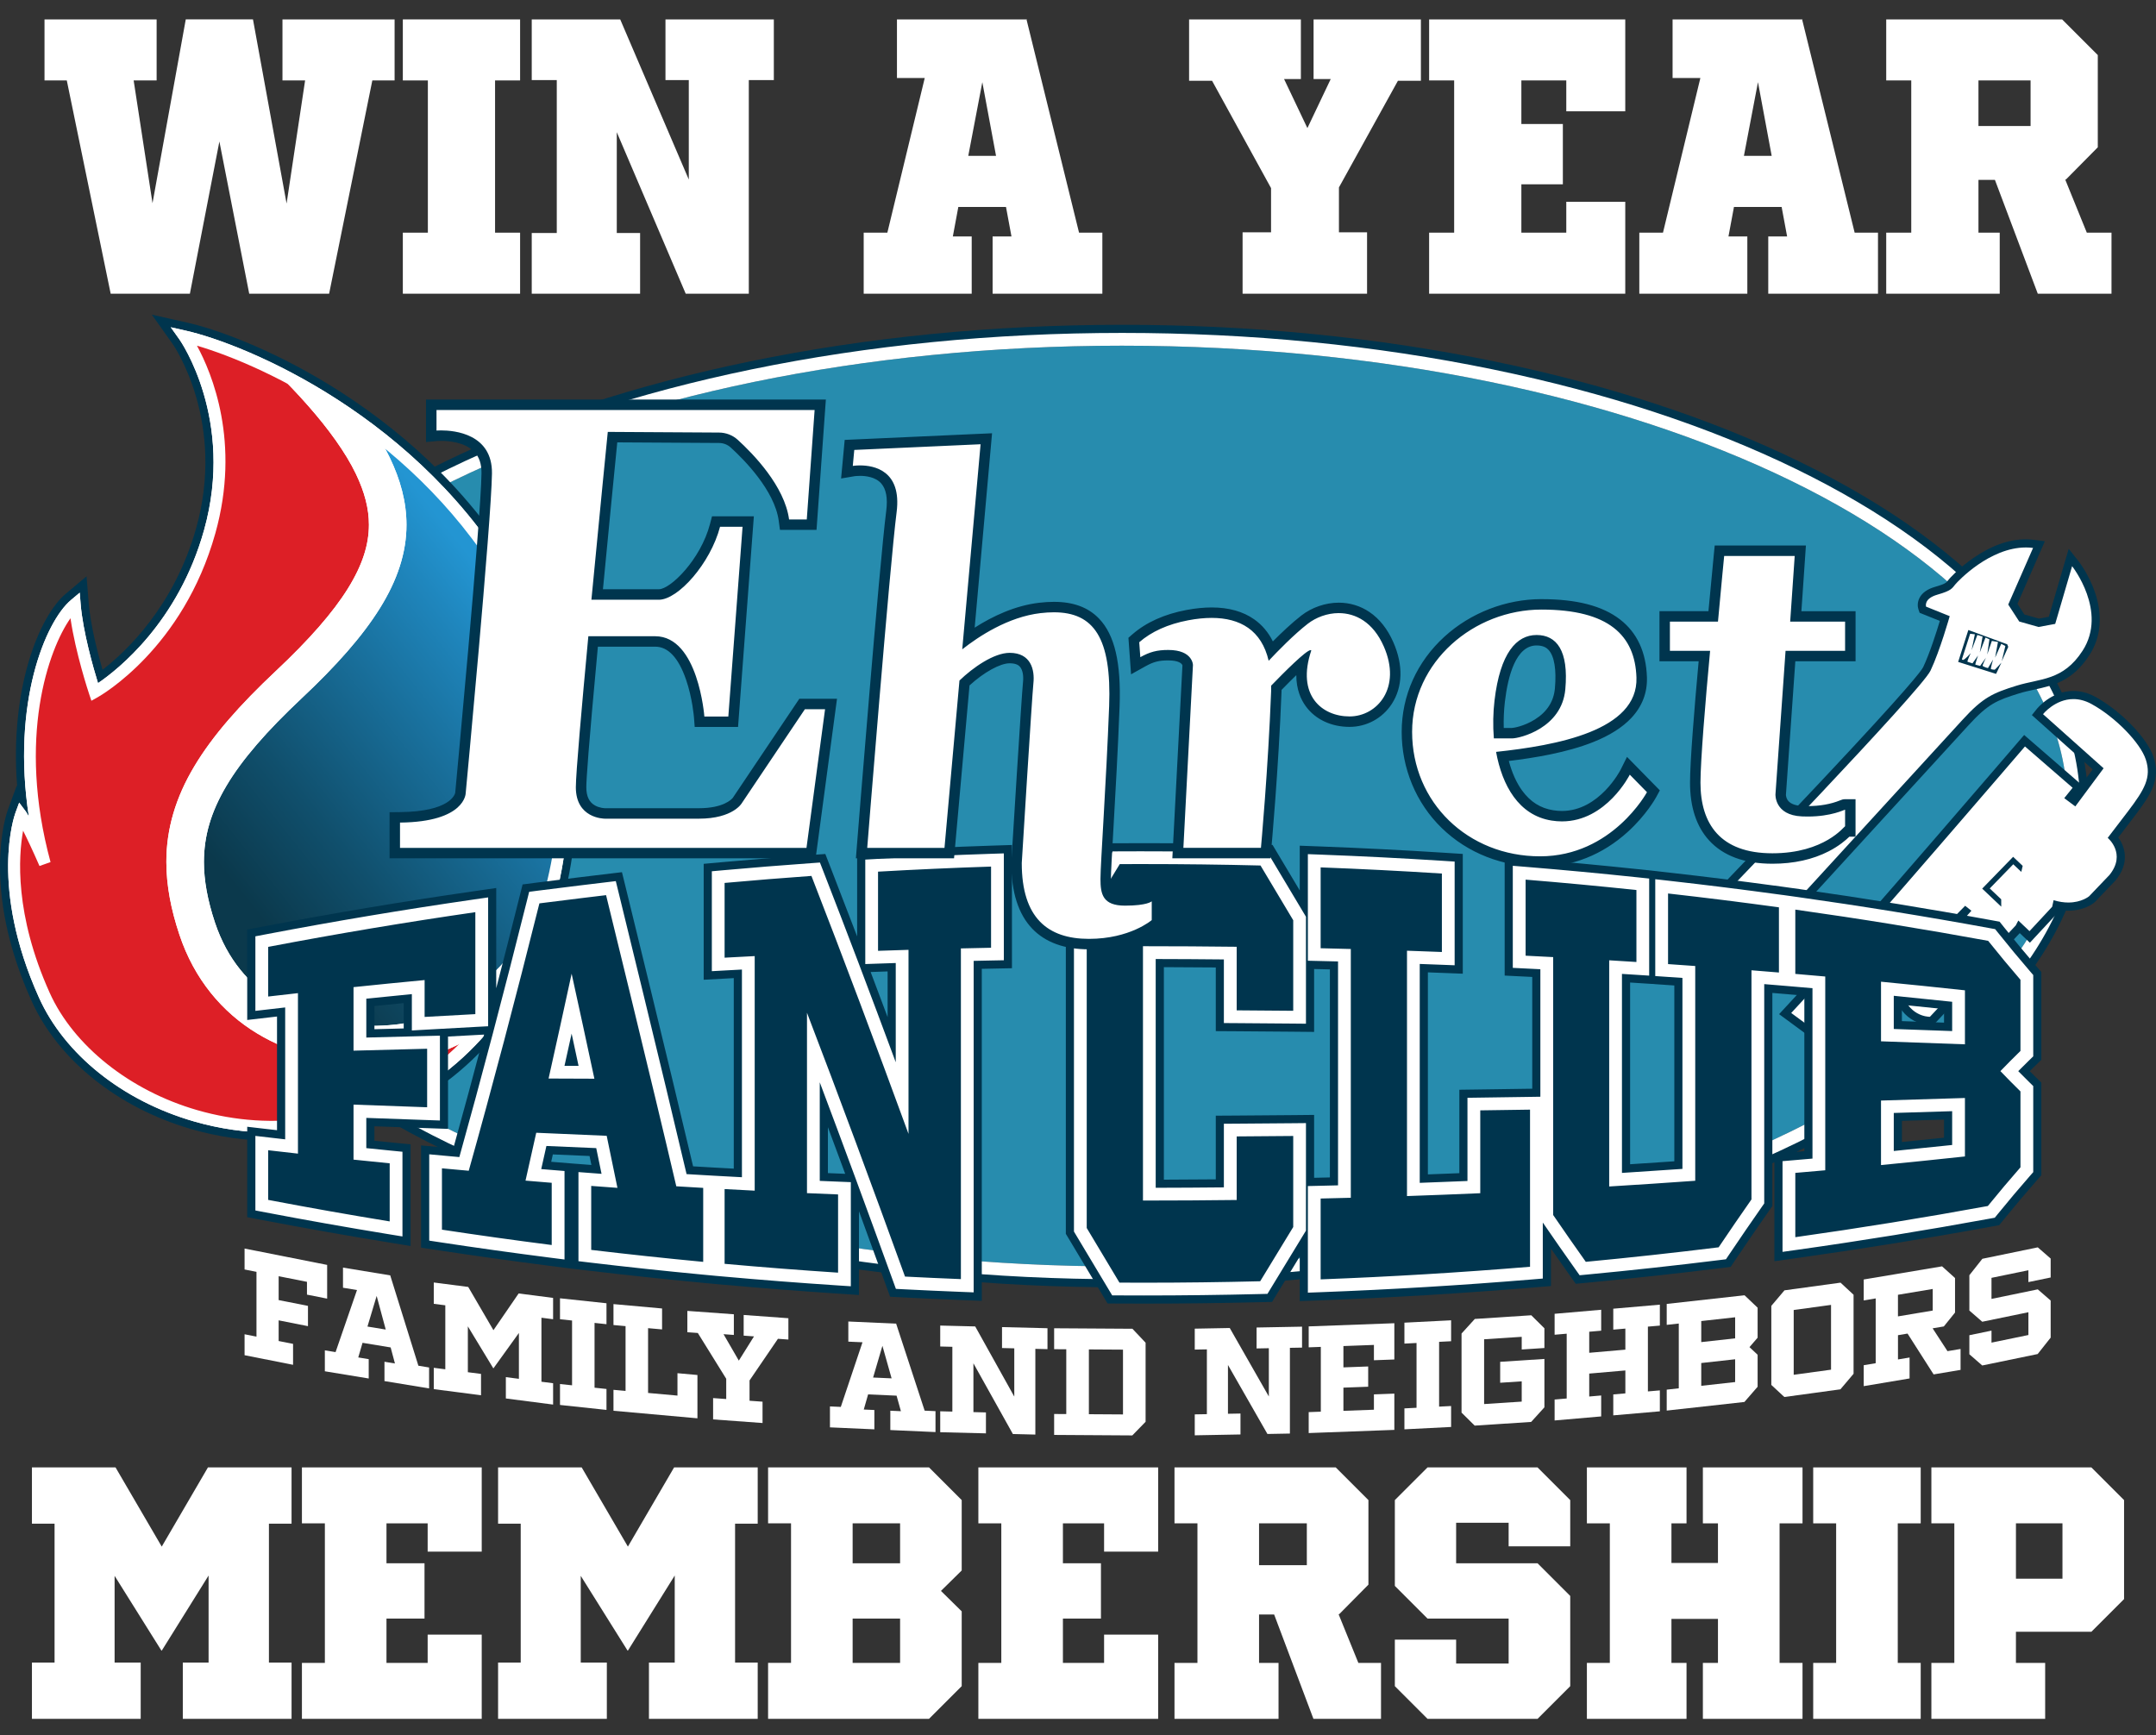 <?xml version="1.0" encoding="UTF-8"?>
<svg id="Layer_1" xmlns="http://www.w3.org/2000/svg" xmlns:xlink="http://www.w3.org/1999/xlink" version="1.1" viewBox="0 0 1856.7 1494.26">
  <rect x="0" y="0" width="1856.7" height="1494.26" fill="#333333" stroke="none"/>
  <!-- Generator: Adobe Illustrator 29.8.2, SVG Export Plug-In . SVG Version: 2.1.1 Build 3)  -->
  <defs>
    <style>
      .st0 {
        fill: #dd1f26;
      }

      .st1 {
        fill: url(#linear-gradient);
      }

      .st2 {
        fill: #fff;
      }

      .st3 {
        fill: #00354e;
      }

      .st4 {
        fill: #278cae;
      }
    </style>
    <linearGradient id="linear-gradient" x1="529.76" y1="483.57" x2="193.2" y2="751.47" gradientUnits="userSpaceOnUse">
      <stop offset=".22" stop-color="#2395d2"/>
      <stop offset=".33" stop-color="#1f86bd"/>
      <stop offset=".79" stop-color="#104f6c"/>
      <stop offset="1" stop-color="#0b394c"/>
    </linearGradient>
  </defs>
  <g>
    <path class="st4" d="M966.39,1099.73c-110.5,0-217.71-10.55-318.66-31.34-97.67-20.12-185.43-48.95-260.86-85.7-75.85-36.95-135.5-80.09-177.3-128.22-43.91-50.57-66.17-104.48-66.17-160.24s22.26-109.67,66.17-160.24c41.8-48.13,101.45-91.27,177.3-128.22,75.43-36.74,163.2-65.58,260.86-85.7,100.95-20.8,208.16-31.34,318.66-31.34s217.71,10.55,318.66,31.34c97.67,20.12,185.43,48.95,260.87,85.7,75.85,36.95,135.5,80.09,177.3,128.22,43.91,50.57,66.17,104.48,66.17,160.24s-22.26,109.67-66.17,160.24c-41.8,48.13-101.45,91.27-177.3,128.22-75.43,36.74-163.2,65.58-260.87,85.7-100.95,20.8-208.16,31.34-318.66,31.34Z"/>
    <path class="st3" d="M966.39,297.73c449.56,0,814,177.52,814,396.5s-364.44,396.5-814,396.5S152.39,913.21,152.39,694.23s364.44-396.5,814-396.5M966.39,279.73c-111.11,0-218.93,10.61-320.48,31.53-98.4,20.27-186.88,49.35-262.99,86.42-76.95,37.48-137.56,81.36-180.16,130.41-22.03,25.37-39,52.04-50.43,79.26-11.91,28.34-17.94,57.57-17.94,86.88s6.04,58.54,17.94,86.88c11.43,27.22,28.4,53.89,50.43,79.26,42.6,49.05,103.21,92.93,180.16,130.41,76.11,37.07,164.59,66.15,262.99,86.42,101.55,20.92,209.37,31.53,320.48,31.53s218.93-10.61,320.48-31.53c98.4-20.27,186.88-49.35,262.99-86.42,76.95-37.48,137.56-81.36,180.16-130.41,22.03-25.37,39-52.04,50.43-79.26,11.91-28.34,17.94-57.57,17.94-86.88s-6.04-58.54-17.94-86.88c-11.43-27.22-28.4-53.89-50.43-79.26-42.6-49.05-103.21-92.93-180.16-130.41-76.11-37.07-164.59-66.15-262.99-86.42-101.55-20.92-209.37-31.53-320.48-31.53h0Z"/>
    <path class="st2" d="M966.39,297.73c449.56,0,814,177.52,814,396.5s-364.44,396.5-814,396.5S152.39,913.21,152.39,694.23s364.44-396.5,814-396.5M966.39,286.73c-110.63,0-217.98,10.56-319.07,31.39-97.83,20.16-185.76,49.04-261.34,85.86-37.4,18.22-71.38,38.29-101.01,59.65-30.09,21.69-55.97,44.93-76.92,69.06-21.54,24.81-38.12,50.84-49.27,77.38-11.54,27.48-17.4,55.8-17.4,84.17s5.85,56.69,17.4,84.17c11.15,26.53,27.72,52.57,49.27,77.38,20.96,24.13,46.84,47.37,76.92,69.06,29.63,21.36,63.61,41.43,101.01,59.65,75.58,36.82,163.51,65.7,261.34,85.86,101.08,20.83,208.43,31.39,319.07,31.39s217.98-10.56,319.07-31.39c97.83-20.16,185.76-49.04,261.34-85.86,37.4-18.22,71.38-38.29,101.01-59.65,30.09-21.69,55.97-44.93,76.92-69.06,21.54-24.81,38.12-50.84,49.27-77.38,11.54-27.48,17.4-55.8,17.4-84.17s-5.85-56.69-17.4-84.17c-11.15-26.53-27.72-52.57-49.27-77.38-20.96-24.13-46.84-47.37-76.92-69.06-29.63-21.36-63.61-41.43-101.01-59.65-75.58-36.82-163.51-65.7-261.34-85.86-101.08-20.83-208.43-31.39-319.07-31.39h0Z"/>
  </g>
  <g>
    <path class="st2" d="M234.47,978.96c-22.94,0-46-3.3-68.54-9.82-62.4-18.04-113.07-58.6-135.54-108.51-43.42-96.43-21.34-159.21-20.38-161.83l5.43-14.79,4.02,5.35c-5.48-48.2.14-85.79,6.19-109.61,7.63-30.05,20.06-54.61,33.26-65.69l12.69-10.66,1.34,16.52c1.71,21.08,9.13,48.35,13.42,62.78,19.01-13.84,65.56-54.01,86.01-127.09,26.08-93.21-20.04-160.3-20.5-160.97l-12.96-18.22,21.81,4.92c51.77,11.69,204.42,74.39,287.99,222.18,74.31,131.4,60.44,341.83-78.27,433.69-41.24,27.31-88.25,41.75-135.96,41.75Z"/>
    <path class="st3" d="M147.05,281.85l12.89,2.91c51.35,11.59,202.77,73.8,285.71,220.49,73.55,130.06,59.95,338.25-77.15,429.05-41.12,27.23-87.15,41.16-134.03,41.16-22.48,0-45.15-3.2-67.57-9.68-61.42-17.75-111.26-57.6-133.32-106.58-42.87-95.22-21.22-156.63-20.28-159.19l3.21-8.74,5.58,7.44c.21.27,1.04,1.44,2.75,4.47-14.95-96.96,14.04-167.73,36.32-186.44l7.5-6.3.79,9.76c1.93,23.82,10.93,55.05,14.96,68.15,16.81-11.42,69.09-52.32,91.33-131.8,26.68-95.33-20.54-163.25-21.02-163.93l-7.66-10.77M130.74,271l10.6,14.91,7.66,10.77c.1.14,11.65,16.86,19.82,44.85,4.72,16.2,7.4,32.96,7.96,49.84.69,21.04-1.93,42.34-7.79,63.29-18.85,67.35-60.12,106.29-80.7,122.2-4.3-15-10.36-38.62-11.87-57.23l-.79-9.76-1.1-13.52-10.38,8.72-7.5,6.3c-22.8,19.15-48.47,81.55-41.87,165.92l-.41-.55-4.44,12.09-3.21,8.74c-.67,1.83-6.54,18.67-6.72,47.22-.23,37.23,8.92,76.68,27.19,117.26,22.89,50.83,74.39,92.12,137.76,110.44,22.86,6.61,46.25,9.96,69.52,9.96,48.4,0,96.08-14.64,137.89-42.33,65.14-43.14,107.98-115.82,120.63-204.65,5.66-39.78,4.9-82.07-2.2-122.31-7.11-40.24-20.61-78.75-39.05-111.37-19.59-34.64-44.34-67.01-73.56-96.21-24.78-24.76-52.86-47.35-83.44-67.13-24.99-16.16-51.03-30.1-77.41-41.42-27.76-11.92-46.91-17.09-55.86-19.11l-12.89-2.91-17.85-4.02h0Z"/>
  </g>
  <g>
    <path class="st1" d="M350.05,451.96c.03,24.02-7.89,47.85-22.99,72.01-15.12,24.24-37.35,49.29-67.4,77.54-29.96,28.12-51.23,52.62-64.66,75.26-13.44,22.71-19.33,43.19-19.39,65.58,0,15.91,3.11,32.98,9.54,52.29,10.64,31.7,29.39,53.24,52.96,67.68,23.56,14.36,52.3,21.23,81.75,21.22,6.62,0,13.27-.35,19.89-1.02,20.51-2.11,39.8-9.73,58.04-21.95,18.21-12.21,35.23-29.07,50.47-49.11,8.88-11.65,17.05-24.45,24.63-37.9,23.55-87.43,12.46-187.85-31.64-265.83-31.96-56.52-74.07-100.33-116.67-133.49,4.08,6.55,7.81,13.14,11.01,19.76,9.21,19.07,14.47,38.29,14.46,57.96Z"/>
    <path class="st0" d="M319.86,915.89c-34.38,0-68.92-7.92-98.56-25.93-29.63-17.94-54-46.37-66.83-85.08-7.25-21.74-11.2-42.35-11.2-62.52-.06-28.43,8.07-55.57,23.93-82.11,15.86-26.62,39.17-53.02,70.32-82.31,28.89-27.12,49.3-50.49,62.09-71.07,12.82-20.66,18.06-38.02,18.1-54.91-.01-13.88-3.61-28.01-11.25-43.91-8.82-18.37-23.64-38.75-41.08-58.56-9.16-10.43-19.04-20.7-29.13-30.6-32.2-15.87-59.92-25.24-77.41-29.19,0,0,49.47,69.23,21.77,168.22-27.49,98.25-99.03,138.24-99.03,138.24,0,0-14.59-43.78-17.17-75.54-21.46,18.03-58.37,103.01-25.75,223.19-15.45-35.2-20.6-42.06-20.6-42.06,0,0-22.38,60.95,20.14,155.38,42.52,94.43,197.9,158.81,327.52,72.97,17.25-11.43,32.54-24.95,46-40.06-20.79,13.2-43.84,22.13-68.68,24.67-7.69.79-15.43,1.19-23.18,1.19Z"/>
    <path class="st2" d="M234.47,975.46c-22.48,0-45.15-3.2-67.57-9.68-61.42-17.75-111.26-57.6-133.32-106.58-42.87-95.22-21.22-156.63-20.28-159.19l3.21-8.74,5.58,7.44c.21.27,1.04,1.44,2.75,4.47-14.95-96.96,14.04-167.73,36.32-186.44l7.5-6.3.79,9.76c1.93,23.82,10.93,55.05,14.96,68.15,16.81-11.42,69.09-52.32,91.33-131.8,26.68-95.33-20.54-163.25-21.02-163.93l-7.66-10.77,12.89,2.91c51.35,11.59,202.77,73.8,285.71,220.49,73.55,130.06,59.95,338.25-77.15,429.05-41.12,27.23-87.15,41.16-134.03,41.16ZM19.89,715.45c-3.96,21.83-7.48,72.13,22.9,139.59,20.55,45.63,69.18,84.34,126.91,101.02,66.28,19.17,134.9,8.43,193.21-30.19,106.32-70.42,162.84-258.43,73.94-415.65-75.46-133.44-208.63-195.36-267.23-212.48,12.87,23.61,37.77,83.17,15.84,161.54-27.74,99.13-98.44,139.61-101.43,141.28l-5.33,2.98-1.93-5.79c-.54-1.6-11.71-35.36-16.08-65.28-18.81,26.61-46.2,103.01-17.17,210.01l-9.51,3.36c-6.39-14.55-10.97-24.15-14.12-30.39Z"/>
    <path class="st2" d="M448.26,811.46c-15.24,20.04-32.26,36.89-50.47,49.11-18.24,12.22-37.53,19.84-58.04,21.95-6.62.68-13.27,1.02-19.89,1.02-29.44,0-58.19-6.86-81.75-21.22-23.57-14.43-42.32-35.98-52.96-67.68-6.43-19.3-9.54-36.38-9.54-52.29.06-22.39,5.95-42.86,19.39-65.58,13.44-22.64,34.71-47.15,64.66-75.26,30.05-28.25,52.28-53.31,67.4-77.54,15.09-24.16,23.02-47.99,22.99-72.01.01-19.66-5.25-38.88-14.46-57.96-3.2-6.62-6.93-13.21-11.01-19.76-30.38-23.65-60.97-41.87-88.34-55.36,10.08,9.9,19.97,20.18,29.13,30.6,17.44,19.81,32.26,40.19,41.08,58.56,7.65,15.91,11.24,30.03,11.25,43.91-.03,16.89-5.28,34.25-18.1,54.91-12.79,20.58-33.2,43.95-62.09,71.07-31.15,29.29-54.46,55.69-70.32,82.31-15.86,26.55-23.99,53.68-23.93,82.11,0,20.17,3.95,40.78,11.2,62.52,12.83,38.71,37.2,67.14,66.83,85.08,29.64,18.01,64.19,25.92,98.56,25.93,7.75,0,15.49-.4,23.18-1.19,24.83-2.53,47.88-11.46,68.68-24.67,29.15-32.69,49.45-72.95,61.17-116.47-7.57,13.44-15.75,26.25-24.63,37.9Z"/>
  </g>
  <g>
    <g>
      <path class="st2" d="M1502.13,828.88c-.29,0-.6-.04-.96-.12l-1.94-.46-.6-1.9c-.05-.17-.1-.36-.13-.56-1.5-3.04-6.45-13.13-11.27-23.19-3.38-7.05-6.03-12.71-7.89-16.83-3.59-7.96-4.44-9.85-2.51-11.89.04-.04.4-.41,1.04-1.09,80.21-83.39,175.87-184.96,181.46-196.77,6.44-13.59,13.11-35.41,15.45-43.35l-18.89-7.6-.52-1.52c-.12-.35-1.1-3.5.78-7.1,1.84-3.52,5.66-6.12,11.36-7.75,9.7-2.77,10.88-4.25,12.65-6.49.29-.36.58-.74.91-1.13.28-.33,29.18-33.12,63.5-33.12,2.25,0,4.5.14,6.69.43l4.63.6-22.51,51.32,7.72,11.91,14.58,4.13,11.42-2.12,15.85-54.13,4.2,5.31c.33.42,8.14,10.37,13.26,24.73,6.9,19.36,5.5,37.4-4.06,52.18-13.78,21.31-29.84,24.81-45.38,28.2-4.4.96-8.95,1.95-13.42,3.34-20.03,6.24-27.93,9.81-44.86,28.3l-11.78,12.88c-27.41,29.95-71.48,78.11-108.72,118.79-18.62,20.34-35.52,38.8-47.78,52.18-6.13,6.69-11.1,12.11-14.53,15.86l-3.96,4.32c-1.62,1.76-2.45,2.66-3.81,2.66Z"/>
      <path class="st3" d="M1744.59,471.5c2.07,0,4.15.13,6.25.4l-21.39,48.77,9.47,14.6,16.64,4.71,14.34-2.66,14.55-49.7s30.89,39.02,9.01,72.84c-16.79,25.97-36.49,23.74-56.9,30.1-20.42,6.36-28.79,10.05-46.4,29.28-46.37,50.67-188.08,205.52-188.16,205.52,0,0,.04-.05.12-.14,0,0-23.65-47.9-22.73-48.88.92-.98,174.96-181.52,183.13-198.76,8.17-17.24,16.53-46.92,16.53-46.92l-20.34-8.18s-2.35-6.89,9.79-10.35c12.14-3.46,12.52-5.42,15.29-8.75,2.6-3.12,29.74-31.87,60.82-31.87M1718.99,580.36l4.59-9.68s-5.33,5.99-5.74,6.07c-.05.01-.13.02-.24.02-.71,0-2.48-.24-2.99-.48-.58-.27,1.78-8.22,1.78-8.22,0,0-4.18,6.88-4.33,7.22-.01.03-.06.05-.14.05-.76,0-4.2-1.35-4.5-1.83-.33-.53,2.85-7.07,2.85-7.07l-5,7.05s-3.8-.91-4.13-1.09c-.33-.18,2.3-7.84,2.3-7.84l-4.78,6.76s-3.47-1.08-4.21-1.35c-.74-.27,2.69-7.42,2.69-7.42,0,0-5.17,5.81-6.59,5.81-.02,0-.04,0-.06,0-1.32-.19-.82-.89-.82-.89l6.99-21.65,4.05.47-2.79,13.69,4.94-13.15,4.5,1.4-2.39,13.71,4.91-12.85,3.38,1.53-1.89,13.09,3.98-11.73,5.27.9-2.47,13.53,5.28-11.92,3.55,1.88-3.13,13.18,5.61-12.45-.9-2.22-33.46-12.29-8.78,27.48,32.68,10.32M1744.59,464.5h0c-14.49,0-29.65,5.38-45.06,16-13.27,9.14-21.06,18.29-21.13,18.38-.35.42-.67.82-.97,1.2-1.45,1.83-2.24,2.84-10.86,5.3-6.66,1.9-11.2,5.09-13.5,9.49-1.94,3.71-1.78,7.52-.99,9.85l1.04,3.04,2.98,1.2,14.44,5.81c-2.85,9.44-8.7,27.88-14.34,39.8-1.36,2.86-12.63,18.11-87.57,97.85-38.59,41.07-78.11,82.24-93.3,98.04-.63.66-.98,1.02-1.02,1.06-3.24,3.42-1.65,7.4-.71,9.78.58,1.45,1.42,3.4,2.57,5.96,1.87,4.14,4.54,9.83,7.93,16.9,4.64,9.69,9.41,19.39,11.1,22.84.13.54.29.95.4,1.2l1.85,4.15h4.54c3.08,0,4.39-1.43,6.77-4.02,1.05-1.15,2.61-2.84,4.59-5.01,3.97-4.33,9.7-10.58,16.71-18.24,14.02-15.31,33.19-36.25,53.81-58.77,41.23-45.04,88.25-96.42,111.44-121.76,16.85-18.42,24.29-21.4,43.31-27.32,4.32-1.35,8.8-2.32,13.12-3.26,16.23-3.54,33.01-7.2,47.58-29.72,10.17-15.73,11.7-34.83,4.41-55.26-5.31-14.9-13.47-25.29-13.81-25.73l-8.4-10.61-3.8,12.99-13.34,45.57-8.5,1.58-12.53-3.54-5.98-9.22,19.87-45.32,3.75-8.56-9.27-1.2c-2.34-.3-4.74-.45-7.14-.46h0Z"/>
    </g>
    <g>
      <path class="st2" d="M1537.35,872.94l2.66-2.87c8.61-9.31,17.04-18.45,24.83-26.9,36.55-39.7,175-200.93,176.39-202.55l2.29-2.67,46.23,40.1-7.04,8.75,3.8,2.84,20.38-27.46-52.27-46.69,2.07-2.59c.47-.58,11.64-14.3,28.89-14.3,5.75,0,11.51,1.55,17.12,4.6,21.3,11.58,43.54,34.45,48.58,49.94,5.68,17.45-2.13,29.57-15.67,47.46l-15.88,20.77c4.49,5.21,12.63,18.3-.35,34.4l-.09.11-17.75,18.57-.13.11c-.3.26-7.47,6.25-20.18,6.25h0c-3.27,0-6.63-.4-10.05-1.18-.24,1.12-.65,3-.65,3l-22.59,24.3-8.84-8.37-.28.53-75.21,80.05-1.45.06s-.1,0-.3,0c-2.19,0-21.55-.72-27.97-25.57l-.46-1.8,59.26-67.01-.02-.02c-11.47,11.62-65.5,66.37-113.22,115.37l-2.13,2.18-39.96-29.42Z"/>
      <path class="st3" d="M1785.57,602.09c4.71,0,9.91,1.16,15.45,4.17,20.79,11.31,42.26,33.62,46.92,47.94,5,15.38-1.13,25.76-15.13,44.26l-17.7,23.15s16.39,13.52,1.53,31.94l-17.53,18.34s-6.34,5.41-17.91,5.41c-3.71,0-7.95-.56-12.69-2.02h0s-1.22,5.66-1.22,5.66l-19.53,21.01-9.64-9.14-2.2,4.23-73.91,78.66s-.06,0-.17,0c-1.87,0-18.82-.62-24.58-22.95l60.47-68.38-5.37-4.27s-61.36,62.09-115.45,117.62l-34.35-25.29c8.62-9.31,17.05-18.45,24.83-26.91,37.01-40.2,176.47-202.64,176.47-202.64l41.03,35.58-7.2,8.95,9.52,7.12,24.37-32.85-52.18-46.61s10.39-12.98,26.16-12.98M1723.43,780.86l-.04-6.34-9.86-9.34,20.26-20.83,6.92,6.56,1.18-5.19-8.22-7.79-26.65,27.39,16.41,15.55M1785.57,595.09c-18.92,0-31.11,14.97-31.62,15.61l-4.14,5.18,4.94,4.42,47.42,42.35-9.72,13.1-2.96-2.57-41.03-35.58-5.31-4.61-4.58,5.34c-1.39,1.62-139.8,162.81-176.31,202.46-8.59,9.33-16.94,18.38-24.82,26.9l-5.32,5.75,6.31,4.64,34.35,25.29,4.91,3.62,4.25-4.37c15.98-16.41,32.67-33.47,48.24-49.33l.32,1.23c7.08,27.41,28.9,28.2,31.36,28.2.28,0,.43,0,.43,0l2.83-.14,2.01-2.06,72.23-76.87,3.6,3.41,5.13,4.86,4.81-5.18,19.53-21.01,1.31-1.41.13-.59c2.48.4,4.94.59,7.35.59,13.76,0,21.61-6.36,22.46-7.09l.27-.23.24-.26,17.53-18.34.2-.21.18-.23c9.79-12.13,8.59-22.92,5.87-29.84-1.07-2.71-2.45-5-3.78-6.83l14.19-18.56c14.24-18.82,22.43-31.6,16.22-50.68-5.27-16.2-28.27-39.98-50.23-51.93-6.13-3.33-12.45-5.03-18.79-5.03h0Z"/>
    </g>
  </g>
  <g>
    <path class="st3" d="M985.45,1113.73c-7.15,0-14.3-.02-21.45-.06l-5.07-.03-2.6-4.34c-7.73-12.89-15.45-25.79-23.18-38.69l-6.28-10.49v-271.83l6.79-11.12c7.66-12.55,15.32-25.1,22.98-37.63l2.62-4.28,5.02-.03c7.07-.04,14.13-.06,21.2-.06,33.28,0,67.01.42,100.27,1.25l4.96.12,2.54,4.26c9.39,15.74,18.78,31.46,28.16,47.12l1.28,2.14v89.56l-9.09-.09c-16.04-.16-32.41-.28-48.65-.38l-8.95-.05v-54.79c-20.85-.22-41.88-.35-62.71-.37v201.03c20.83-.02,41.86-.15,62.71-.37v-54.79l8.95-.05c16.24-.1,32.61-.22,48.65-.38l9.09-.09v90.04l-1.32,2.16c-9.48,15.52-18.96,31.09-28.43,46.68l-2.55,4.2-4.92.12c-33.19.82-66.84,1.24-100.02,1.24ZM1128.31,1023.44l8.79-.2c5.73-.13,11.46-.27,17.18-.42v-196.73c-5.73-.15-11.45-.29-17.18-.42l-8.79-.2v-87.78l9.34.35c34.75,1.31,69.96,3.1,104.65,5.31l8.43.54v85.35l-9.35-.36c-6.86-.27-13.8-.52-20.71-.77v192.67c15.02-.54,30.13-1.12,45.1-1.76v-71.6l8.88-.12c14.28-.19,28.56-.4,42.84-.62l9.14-.14v152.75l-8.26.68c-59.89,4.96-120.69,8.62-180.72,10.88l-9.34.35v-87.78ZM827.15,1110.63c-15.96-.63-32.18-1.36-48.22-2.18l-5.97-.31-2.04-5.62c-24.1-66.54-46.18-126.31-66.96-181.32v97.78c6.04.26,12.08.51,18.12.75l8.64.34v85.62l-9.59-.63c-32.54-2.14-65.5-4.7-97.94-7.63l-8.19-.74v-82.11l9.49.52c5.48.3,10.95.59,16.43.88v-183.07c-5.48.29-10.95.58-16.43.88l-9.49.52v-82.11l8.19-.74c24.85-2.24,50.06-4.28,74.95-6.05l6.62-.47,2.41,6.19c20.8,53.44,42.6,111.02,66.22,174.89v-98.69c-5.64.18-11.28.37-16.93.56l-9.31.32v-86.01l8.49-.48c32.35-1.85,65.17-3.32,97.54-4.38l9.29-.3v88.03l-8.82.18c-5.72.11-11.44.24-17.16.36v285.38l-9.35-.37ZM604.74,1095.74c-32.11-3.04-64.63-6.52-96.66-10.34l-7.94-.95v-72.8l9.68.74c3.57.27,7.13.54,10.7.8-1.81-8.79-3.62-17.55-5.43-26.28-15.36-.63-30.83-1.3-46.14-1.99-1.78,7.96-3.56,15.92-5.33,23.78,4.08.34,8.16.68,12.24,1.01l8.27.67v72.1l-10.14-1.3c-31.48-4.02-63.35-8.48-94.73-13.25l-7.65-1.16v-70.43l9.83.91c5.2.48,10.39.95,15.59,1.42,18.97-67.84,38.73-142.77,58.78-222.85l1.49-5.95,6.08-.79c18.95-2.47,57.11-7.04,57.49-7.08l7.91-.95,1.9,7.74c.39,1.6,38.49,156.92,58.97,244.31,5.48.33,10.97.65,16.45.97l8.48.49v82.1l-9.85-.93ZM500.73,919.99c-2.82-13.16-5.64-26.25-8.44-39.18-2.9,13.2-5.79,26.27-8.65,39.11,5.7.02,11.39.04,17.09.06ZM1358.3,1091.96c-9.19-12.94-18.67-26.54-28.18-40.42l-1.57-2.3v-216.39c-5.06-.26-10.12-.52-15.19-.77l-8.55-.42v-83.83l9.73.8c31.76,2.6,63.95,5.62,95.66,8.97l8.05.85v79.68l-9.58-.62c-4.62-.3-9.24-.59-13.86-.88v175.66c18.65-1.16,37.45-2.41,56.09-3.73v-168.2c-5.01-.35-10.02-.7-15.03-1.05l-8.38-.57v-79.29l10.01,1.13c31.8,3.58,63.99,7.6,95.69,11.95l3.9.53h0s10.25,1.43,10.25,1.43c55.41,7.79,111.41,16.86,166.46,26.96l3.3.61,2.1,2.62c9.25,11.57,18.54,22.76,27.61,33.28l2.18,2.53v68.42l-2.72,2.65c-3.64,3.54-7.32,7.21-11.01,10.95,3.69,3.77,7.39,7.47,11.03,11.05l2.7,2.65v72.53l-2.23,2.55c-9.15,10.44-18.53,21.56-27.88,33.06l-2.09,2.58-3.26.6c-54.95,10.08-110.86,19.13-166.18,26.91l-10.25,1.44v-73.98l8.23-.7c5.85-.5,11.71-1.01,17.56-1.52v-150.41c-5.85-.52-11.7-1.02-17.56-1.52l-7.37-.63-6.73-.56c-4.63-.39-9.26-.77-13.9-1.14v190.44l-1.63,2.32c-9.19,13.13-18.68,26.96-28.19,41.11l-2.29,3.41-4.07.5c-37.98,4.7-76.55,8.92-114.65,12.53l-5.18.49-3.01-4.24ZM1628.88,993.5c18.07-1.78,36.26-3.65,54.28-5.58v-32.98c-18.01.57-36.2,1.12-54.28,1.65v36.9ZM1628.88,888.14c18.06.62,36.25,1.27,54.28,1.95v-29.09c-18.02-1.93-36.21-3.8-54.28-5.58v32.72ZM334.14,1060.83c-34.89-5.71-70.18-11.96-104.89-18.58l-7.31-1.4v-60.31l10.04,1.16c5.21.6,10.41,1.2,15.62,1.79v-118.08c-5.21.59-10.42,1.19-15.62,1.79l-10.04,1.16v-60.31l7.31-1.4c59.11-11.27,119.27-21.36,178.82-29.97l10.29-1.49v106.75l-8.52.45c-14.54.77-29.22,1.58-43.65,2.41l-9.51.54v-31.38c-14.38,1.38-28.85,2.82-43.22,4.3v37.35c18.1-.49,36.28-.96,54.17-1.41l9.22-.23v68.94l-9.31-.32c-17.97-.61-36.12-1.26-54.08-1.93v29.92c7.62.78,15.33,1.56,23.03,2.33l8.11.81v68.78l-10.45-1.71Z"/>
    <path class="st3" d="M985.46,744.18c33.35,0,66.71.41,100.06,1.24,9.39,15.75,18.78,31.47,28.17,47.14v77.98c-16.23-.16-32.46-.28-48.69-.38v-54.74c-26.51-.32-53.02-.48-79.53-.48-.39,0-.78,0-1.18,0v219.04c.39,0,.78,0,1.18,0,26.51,0,53.03-.16,79.53-.48v-54.75c16.23-.1,32.46-.22,48.69-.38v78.42c-9.48,15.52-18.96,31.1-28.45,46.7-33.26.82-66.53,1.24-99.8,1.24-7.13,0-14.27-.02-21.4-.06-9.39-15.67-18.79-31.36-28.18-47.04v-266.81c9.48-15.53,18.97-31.07,28.45-46.59,7.05-.04,14.09-.06,21.14-.06M853.48,746.34v69.91c-8.66.17-17.32.36-25.98.57v284.81c-16.04-.63-32.08-1.36-48.12-2.18-28.15-77.71-56.29-153.84-84.42-227.21v155.35c8.92.39,17.84.77,26.76,1.12v67.37c-32.6-2.14-65.17-4.68-97.72-7.61v-64.38c8.64.47,17.28.93,25.92,1.37v-202.02c-8.64.44-17.28.89-25.92,1.37v-64.38c24.91-2.25,49.84-4.26,74.78-6.04,27.85,71.56,55.72,146,83.6,222.17,0-52.84,0-105.68,0-158.51-8.75.27-17.49.55-26.24.86v-68.19c32.43-1.85,64.87-3.31,97.33-4.37M1137.31,747.04c34.82,1.31,69.63,3.08,104.41,5.3v67.56c-10.02-.39-20.04-.75-30.05-1.1v211.31c21.04-.72,42.08-1.54,63.1-2.46v-71.35c14.29-.19,28.58-.4,42.86-.62v135.32c-60.04,4.97-120.16,8.59-180.32,10.86v-69.63c8.66-.2,17.32-.41,25.98-.65v-214.26c-8.66-.23-17.32-.45-25.98-.65v-69.63M1313.81,757.59c31.84,2.61,63.66,5.59,95.44,8.95v61.98c-7.81-.5-15.62-.99-23.44-1.46v194.8c24.71-1.5,49.41-3.14,74.09-4.92v-184.96c-7.8-.56-15.61-1.11-23.41-1.65v-60.81c31.86,3.59,63.69,7.56,95.48,11.92v56.14c-7.88-.66-15.76-1.3-23.64-1.92v197.35c-9.42,13.46-18.85,27.22-28.28,41.24-38.09,4.71-76.22,8.88-114.4,12.5-9.36-13.18-18.73-26.62-28.09-40.3v-222.14c-7.91-.42-15.83-.83-23.74-1.22v-65.5M521.94,770.95s40.21,163.88,60.47,250.74c7.72.47,15.45.93,23.17,1.38v63.71c-32.18-3.05-64.33-6.49-96.44-10.31v-55.1c7.53.57,15.06,1.13,22.59,1.67-3.09-15.04-6.17-29.99-9.26-44.83-20.24-.82-40.46-1.69-60.67-2.62-3.08,13.86-6.16,27.6-9.24,41.22,7.52.64,15.04,1.27,22.56,1.88v53.58c-31.54-4.03-63.05-8.44-94.52-13.22v-52.83c7.69.71,15.37,1.41,23.06,2.09,20.27-72.16,40.56-149.18,60.86-230.29,19.12-2.49,57.4-7.07,57.4-7.07M511.87,929.03c-6.53-30.62-13.06-60.77-19.59-90.42-6.62,30.59-13.24,60.69-19.85,90.28,13.14.05,26.29.1,39.45.15M1546.08,783.4c55.5,7.8,110.87,16.77,166.08,26.9,9.28,11.6,18.55,22.78,27.82,33.53v61.29c-5.76,5.62-11.52,11.41-17.28,17.38,5.76,6,11.52,11.84,17.28,17.49v65.37c-9.36,10.68-18.72,21.79-28.09,33.31-55.12,10.11-110.41,19.06-165.81,26.85v-55.37c8.6-.73,17.2-1.49,25.79-2.25v-166.88c-8.59-.77-17.19-1.52-25.79-2.25v-55.37M1692.17,899.43v-46.52c-24.07-2.61-48.16-5.08-72.28-7.42v51.34c24.12.82,48.22,1.68,72.28,2.59M1619.88,1003.42c24.12-2.34,48.22-4.81,72.28-7.42v-50.35c-24.07.77-48.16,1.5-72.28,2.2v55.57M409.35,785.6v87.82c-14.57.77-29.13,1.58-43.68,2.41v-31.75c-20.43,1.93-40.83,3.96-61.22,6.09v54.72c21.11-.58,42.24-1.13,63.39-1.66v50.4c-21.15-.72-42.28-1.48-63.39-2.28v47.38c10.37,1.08,20.75,2.14,31.14,3.17v50.04c-34.95-5.71-69.84-11.89-104.66-18.54v-42.76c8.55.99,17.1,1.96,25.66,2.92v-138.22c-8.56.96-17.11,1.93-25.66,2.92v-42.76c59.3-11.31,118.79-21.28,178.42-29.9M985.46,726.18c-7.06,0-14.2.02-21.23.06l-10.03.05-5.23,8.56c-7.95,13.01-15.9,26.03-23.85,39.05l-4.61,7.55-2.64,4.32v276.85l2.56,4.27,5.83,9.74c7.45,12.44,14.9,24.88,22.35,37.31l5.21,8.69,10.13.05c7.12.04,14.35.06,21.5.06,33.26,0,66.99-.42,100.24-1.24l9.83-.24,5.11-8.4c6.82-11.23,12.94-21.27,18.68-30.7v38.41l18.68-.7c60.18-2.27,121.12-5.94,181.13-10.91l16.52-1.37v-32.22c5.17,7.43,10.3,14.72,15.33,21.81l6.02,8.48,10.35-.98c38.18-3.62,76.84-7.85,114.91-12.56l8.15-1.01,4.58-6.81c9.47-14.08,18.92-27.87,28.09-40.97l3.25-4.65v-183.51c1.39.11,2.77.23,4.15.34l7.07.59,7.01.6c3.09.26,6.2.53,9.32.8v133.91c-3.12.27-6.24.54-9.32.8l-16.47,1.41v92.6l20.51-2.88c55.45-7.8,111.49-16.87,166.55-26.97l6.53-1.2,4.19-5.15c9.28-11.41,18.58-22.45,27.66-32.8l4.46-5.09v-79.7l-5.39-5.29c-1.54-1.51-3.09-3.05-4.65-4.6,1.54-1.53,3.08-3.04,4.61-4.53l5.43-5.3v-75.56l-4.37-5.07c-8.98-10.42-18.2-21.53-27.4-33.03l-4.2-5.25-6.61-1.21c-54.71-10.04-110.36-19.06-165.45-26.83v-.03l-8.42-1.15-13.46-1.89v.05c-29.72-4.02-59.83-7.76-89.58-11.11l-11.25-1.27v-.02l-2.43-.26-6.33-.71v.04l-7.34-.78c-31.78-3.36-64.04-6.39-95.87-8.99l-19.47-1.59v102.16l17.11.85c2.21.11,4.42.22,6.63.33v96.26l-2.19.03c-14.28.22-28.69.43-42.82.62l-17.76.24v71.85c-9.02.37-18.07.72-27.1,1.06v-174.01c3.8.14,7.59.28,11.36.43l18.7.72v-103.15l-16.85-1.07c-34.77-2.22-70.06-4.01-104.88-5.32l-18.68-.7v38.55c-5.64-9.42-11.64-19.48-18.33-30.7l-5.09-8.53-9.93-.25c-33.34-.83-67.16-1.25-100.51-1.25h0ZM1002.3,1015.95v-182.99c14.88.04,29.83.13,44.71.27v54.83l17.89.11c16.18.1,32.53.22,48.62.38l18.17.18v-54.16l5.2.12c2.79.06,5.59.13,8.39.2v179.17c-2.81.07-5.61.13-8.39.2l-5.2.12v-54.16l-18.17.18c-16.11.16-32.47.28-48.62.38l-17.89.11v54.83c-14.88.14-29.83.23-44.71.27h0ZM1403.81,1002.7v-156.49c1.43.09,2.86.18,4.28.27l13.64.88,13.52.93c2.21.15,4.42.3,6.64.46v151.42c-12.67.88-25.4,1.73-38.09,2.54h0ZM1637.88,879.44v-14.09c12.09,1.21,24.22,2.46,36.28,3.73v11.66c-12.06-.44-24.18-.88-36.28-1.3h0ZM1637.88,965.34c12.09-.36,24.21-.73,36.28-1.1v15.59c-12.07,1.28-24.19,2.52-36.28,3.73v-18.23h0ZM871.48,727.74l-18.59.61c-32.45,1.06-65.34,2.54-97.76,4.39l-16.98.97v72.8c-7.68-20.13-15.2-39.65-22.59-58.64l-4.81-12.37-13.24.94c-24.94,1.78-50.21,3.82-75.12,6.06l-16.38,1.48v99.84l18.98-1.04c2.3-.13,4.62-.25,6.93-.38v164.09c-2.32-.12-4.63-.25-6.93-.38l-9.2-.5-9.17-.53c-3.23-.19-6.49-.38-9.74-.57-20.8-88.41-57.08-236.31-57.46-237.87l-3.8-15.47-15.82,1.89c-.38.05-38.59,4.61-57.59,7.09l-12.16,1.59-2.98,11.89c-6.61,26.42-13.19,52.28-19.73,77.51v-86.34l-20.58,2.97c-59.69,8.63-119.99,18.73-179.22,30.03l-14.63,2.79v77.86l20.07-2.33c1.86-.22,3.72-.43,5.59-.64v97.91c-1.87-.21-3.73-.43-5.59-.64l-20.07-2.33v77.86l14.63,2.79c34.8,6.64,70.17,12.9,105.13,18.62l20.91,3.42v-87.52l-16.22-1.61c-4.95-.49-9.93-.99-14.92-1.5v-12.46c14.92.55,29.92,1.08,44.78,1.59l18.61.64v-79.53c8.16-.45,16.34-.9,24.47-1.33l6.61-.35c-8.98,34.01-17.84,66.74-26.54,97.99-2.72-.25-5.42-.5-8.11-.74l-19.65-1.81v88.04l15.3,2.32c31.45,4.78,63.39,9.25,94.94,13.28l20.28,2.59v-.03l13.88,1.65c32.08,3.82,64.68,7.31,96.87,10.36l2.12.2v.03l7.12.64,10.46.99v-.05c32.16,2.89,64.78,5.42,96.97,7.54l19.18,1.26v-72.11c7.38,20.13,14.95,40.91,22.73,62.39l4.07,11.23,11.93.61c16.03.82,32.29,1.56,48.33,2.19l18.71.73v-285.94c2.79-.06,5.57-.12,8.34-.17l17.64-.35v-106.15h0ZM749.79,837.14l6.99-.24c2.53-.09,5.07-.17,7.61-.26v39.35c-4.94-13.21-9.81-26.16-14.61-38.85h0ZM322.45,866.42c8.39-.85,16.81-1.69,25.22-2.51v21.84c-8.4.22-16.82.44-25.22.66v-19.98h0ZM712.97,1010.35v-39.55c4.89,13.1,9.85,26.48,14.9,40.15l-5.42-.22c-3.15-.13-6.32-.25-9.48-.39h0ZM474.68,1000.59c.47-2.11.95-4.22,1.42-6.34,10.53.47,21.09.92,31.61,1.36.53,2.56,1.06,5.13,1.59,7.71l-16.17-1.23h0s-16.54-1.35-16.54-1.35c-.64-.05-1.28-.1-1.92-.16h0Z"/>
    <path class="st2" d="M985.47,744.18c33.35,0,66.71.41,100.06,1.24,9.39,15.75,18.78,31.47,28.17,47.14v77.98c-16.23-.16-32.46-.28-48.69-.38v-54.75c-26.52-.32-53.05-.48-79.58-.48-.38,0-.75,0-1.13,0v219.04c.38,0,.75,0,1.13,0,26.53,0,53.06-.16,79.58-.48v-54.75c16.23-.1,32.46-.22,48.69-.38v78.42c-9.48,15.52-18.96,31.1-28.45,46.7-33.26.82-66.52,1.24-99.79,1.24-7.13,0-14.27-.02-21.41-.06-9.39-15.67-18.79-31.36-28.18-47.04v-266.81c9.48-15.53,18.97-31.07,28.45-46.59,7.05-.04,14.09-.06,21.14-.06M853.48,746.34v69.91c-8.66.17-17.32.36-25.98.57v284.81c-16.04-.63-32.08-1.36-48.12-2.18-28.15-77.71-56.3-153.84-84.42-227.21v155.35c8.92.39,17.84.77,26.77,1.12v67.37c-32.6-2.14-65.17-4.68-97.72-7.61v-64.38c8.64.47,17.28.93,25.92,1.37v-202.02c-8.64.44-17.28.89-25.92,1.37v-64.38c24.91-2.25,49.84-4.26,74.78-6.04,27.85,71.56,55.72,146,83.6,222.17v-158.51c-8.75.27-17.49.55-26.24.86v-68.19c32.43-1.85,64.87-3.31,97.33-4.37M1137.31,747.04c34.82,1.31,69.63,3.08,104.41,5.3v67.56c-10.02-.39-20.04-.75-30.05-1.1v211.31c21.04-.72,42.08-1.54,63.1-2.46v-71.35c14.29-.19,28.58-.4,42.86-.62v135.32c-60.04,4.97-120.16,8.59-180.32,10.86,0-23.21,0-46.42,0-69.63,8.66-.2,17.32-.41,25.98-.65v-214.26c-8.66-.23-17.32-.45-25.98-.65,0-23.21,0-46.42,0-69.63M1313.81,757.59c31.84,2.6,63.66,5.59,95.44,8.95v61.98c-7.81-.5-15.62-.99-23.44-1.46v194.8c24.71-1.5,49.41-3.14,74.09-4.92v-184.96c-7.8-.56-15.61-1.11-23.41-1.65v-60.81c31.86,3.59,63.69,7.56,95.48,11.92v56.14c-7.88-.66-15.76-1.3-23.64-1.92v197.35c-9.42,13.46-18.85,27.22-28.28,41.24-38.09,4.71-76.22,8.88-114.4,12.5-9.36-13.18-18.73-26.62-28.09-40.3v-222.14c-7.91-.42-15.83-.83-23.74-1.22v-65.5M521.94,770.95s40.21,163.88,60.47,250.74c7.72.47,15.45.93,23.17,1.38v63.71c-32.18-3.05-64.33-6.49-96.44-10.31v-55.1c7.53.57,15.06,1.13,22.59,1.67-3.09-15.04-6.17-29.99-9.26-44.83-20.24-.82-40.46-1.69-60.67-2.62-3.08,13.86-6.16,27.6-9.24,41.22,7.52.64,15.04,1.27,22.56,1.88v53.58c-31.54-4.03-63.05-8.44-94.52-13.22v-52.83c7.69.71,15.37,1.41,23.07,2.09,20.27-72.16,40.56-149.18,60.86-230.29,19.12-2.49,57.4-7.07,57.4-7.07M511.87,929.03c-6.53-30.62-13.06-60.77-19.59-90.42-6.62,30.58-13.24,60.69-19.85,90.28,13.14.05,26.29.1,39.45.15M1546.08,783.4c55.5,7.8,110.87,16.77,166.08,26.9,9.28,11.6,18.55,22.78,27.82,33.53v61.29c-5.76,5.62-11.52,11.41-17.28,17.38,5.76,6,11.52,11.84,17.28,17.49v65.37c-9.36,10.68-18.72,21.79-28.09,33.31-55.12,10.11-110.41,19.06-165.81,26.85v-55.37c8.6-.73,17.2-1.49,25.79-2.25v-166.88c-8.59-.77-17.19-1.52-25.79-2.25v-55.37M1692.17,899.43v-46.52c-24.07-2.61-48.16-5.08-72.28-7.42v51.34c24.12.82,48.22,1.68,72.28,2.59M1619.88,1003.42c24.12-2.34,48.22-4.81,72.28-7.42v-50.35c-24.07.77-48.16,1.5-72.28,2.2v55.57M409.35,785.6v87.82c-14.57.77-29.13,1.58-43.68,2.41v-31.75c-20.43,1.93-40.83,3.96-61.22,6.09v54.72c21.11-.58,42.24-1.13,63.39-1.66v50.4c-21.15-.72-42.28-1.48-63.39-2.28v47.38c10.37,1.08,20.75,2.14,31.14,3.17v50.04c-34.95-5.71-69.84-11.89-104.66-18.54v-42.76c8.55.99,17.1,1.96,25.66,2.92v-138.22c-8.56.96-17.11,1.93-25.66,2.92v-42.76c59.3-11.31,118.79-21.28,178.42-29.9M985.47,733.18c-7.06,0-14.19.02-21.2.06l-6.13.03-3.2,5.23c-7.87,12.87-15.73,25.75-23.6,38.64l-4.86,7.96-1.61,2.64v272.94l1.56,2.61,5.44,9.09c7.58,12.66,15.16,25.31,22.74,37.95l3.18,5.31,6.19.03c7.12.04,14.34.06,21.46.06,33.2,0,66.87-.42,100.06-1.24l6.01-.15,3.12-5.13c10.64-17.51,19.94-32.78,28.43-46.68l1.61-2.64v-92.62l-11.11.11c-16.12.16-32.49.28-48.65.38l-10.93.07v54.8c-19.52.2-39.19.32-58.71.35v-197.02c19.52.03,39.19.15,58.71.35v54.8l10.93.07c16.14.1,32.51.22,48.65.38l11.11.11v-92.13l-1.56-2.61c-8.41-14.03-17.62-29.45-28.16-47.12l-3.11-5.21-6.07-.15c-33.28-.83-67.03-1.25-100.33-1.25h0ZM864.48,734.98l-11.36.37c-32.4,1.06-65.23,2.54-97.59,4.38l-10.37.59v89.97l11.38-.39c4.92-.17,9.89-.34,14.86-.5v85.46c-22.14-59.73-42.69-113.94-62.35-164.45l-2.94-7.56-8.09.58c-24.9,1.78-50.13,3.81-74.99,6.05l-10.01.9v86.05l11.6-.64c4.74-.26,9.53-.52,14.32-.77v178.86c-4.79-.25-9.58-.51-14.32-.77l-9.17-.5-9.22-.53c-4.96-.29-9.97-.58-14.96-.88-20.56-87.66-58.24-241.29-58.63-242.88l-2.32-9.46-9.67,1.16c-.38.05-38.56,4.61-57.51,7.08l-7.43.97-1.82,7.27c-19.88,79.43-39.48,153.79-58.31,221.19-4.64-.42-9.3-.84-13.93-1.27l-12.01-1.11v74.34l9.35,1.42c31.39,4.77,63.28,9.23,94.78,13.25l12.39,1.58v-76.22l-10.11-.82c-3.3-.27-6.62-.54-9.95-.82,1.48-6.59,2.97-13.24,4.46-19.91,14.27.64,28.64,1.26,42.91,1.85,1.52,7.33,3.05,14.73,4.58,22.15-2.7-.2-5.38-.4-8.06-.61l-11.83-.9v76.74l9.7,1.16c32.03,3.82,64.57,7.29,96.7,10.34l8.46.8h0s.74.07.74.07l2.83.27h0s6.43.57,6.43.57c32.48,2.93,65.45,5.49,97.99,7.63l11.72.77v-89.68l-10.56-.42c-5.37-.21-10.79-.44-16.2-.67v-84.89c19.65,52.16,40.47,108.62,63.08,171.03l2.49,6.87,7.29.37c16.01.82,32.25,1.56,48.25,2.18l11.43.45v-285.5c5.09-.11,10.17-.22,15.2-.32l10.78-.21v-92.06h0ZM486.13,917.93c2.04-9.15,4.08-18.41,6.14-27.74,1.99,9.2,3.99,18.47,5.98,27.79-4.04-.01-8.08-.03-12.12-.04h0ZM1126.31,735.62v91.81l10.75.25c5.06.12,10.15.24,15.23.37v192.83c-5.09.13-10.18.25-15.23.37l-10.75.25v91.81l11.41-.43c60.07-2.27,120.91-5.93,180.81-10.89l10.09-.84v-48.24c9.47,13.82,18.9,27.35,28.04,40.22l3.68,5.18,6.33-.6c38.12-3.61,76.71-7.83,114.71-12.54l4.98-.62,2.8-4.16c9.5-14.12,18.97-27.94,28.17-41.08l1.99-2.84v-188.9c3.91.32,7.83.64,11.73.97l6.68.56,7.41.63c5.21.44,10.47.9,15.73,1.36v146.74c-5.25.46-10.52.92-15.73,1.36l-10.06.86v78.12l12.53-1.76c55.35-7.78,111.29-16.84,166.27-26.92l3.99-.73,2.56-3.15c9.33-11.48,18.7-22.58,27.83-33l2.73-3.11v-74.13l-3.29-3.23c-3.18-3.12-6.4-6.34-9.63-9.62,3.22-3.25,6.43-6.43,9.6-9.52l3.32-3.24v-70.01l-2.67-3.1c-9.04-10.49-18.32-21.67-27.56-33.22l-2.57-3.21-4.04-.74c-55.07-10.1-111.1-19.18-166.54-26.97l-4.65-.65h0s-2.44-.34-2.44-.34l-5.44-.76v.02l-1.63-.22c-31.72-4.34-63.93-8.37-95.74-11.95l-12.23-1.38v83.4l10.25.7c4.36.3,8.76.6,13.16.91v164.47c-17.31,1.22-34.76,2.38-52.09,3.46v-171.4c3.93.25,7.85.49,11.73.74l11.71.75v-83.61l-9.84-1.04c-31.72-3.36-63.92-6.38-95.7-8.98l-11.9-.97v87.9l10.45.52c4.41.22,8.86.44,13.29.67v109.8l-9.09.14c-14.31.22-28.73.43-42.84.62l-10.85.15v71.66c-13.66.58-27.42,1.11-41.1,1.6v-188.53c6.21.22,12.44.46,18.63.7l11.43.44v-89.31l-10.3-.66c-34.71-2.21-69.94-4-104.7-5.31l-11.41-.43h0ZM1630.88,886.2v-28.58c16.75,1.66,33.59,3.39,50.28,5.17v25.22c-16.69-.62-33.53-1.23-50.28-1.8h0ZM1630.88,958.54c16.74-.49,33.58-1,50.28-1.53v29.11c-16.71,1.78-33.54,3.51-50.28,5.17v-32.75h0ZM420.35,772.9l-12.57,1.82c-59.58,8.61-119.78,18.7-178.91,29.98l-8.94,1.71v64.21l12.27-1.42c4.45-.52,8.92-1.03,13.39-1.54v113.6c-4.49-.51-8.96-1.02-13.39-1.54l-12.27-1.42v64.21l8.94,1.71c34.74,6.63,70.05,12.88,104.94,18.59l12.78,2.09v-72.95l-9.91-.98c-7.05-.7-14.15-1.42-21.23-2.14v-26.04c17.3.64,34.75,1.26,52.02,1.85l11.38.39v-73.06l-11.27.28c-17.28.43-34.77.88-52.12,1.35v-33.49c13.03-1.34,26.16-2.65,39.22-3.91v31.3l11.63-.67c14.48-.83,29.16-1.64,43.64-2.41l10.42-.55v-110.96h0Z"/>
  </g>
  <g>
    <path class="st2" d="M937.74,813.1c-41.36,0-62.34-23.48-62.34-69.8v-.28c.37-5.86,8.83-143.67,10.06-155.09.76-7.11-.63-13.21-3.82-16.76-2.64-2.93-6.72-4.42-12.15-4.42-11.19,0-27.35,10.59-38.91,21.45l-13.11,146.52h-75.53l.39-4.86c.19-2.42,19.36-242.55,25.34-289.38,1.55-12.15-.27-21.27-5.41-27.12-5.85-6.65-14.98-8.04-21.61-8.04-3.27,0-5.51.36-5.53.37l-5.76.95.53-5.81,1.65-17.65,117.85-5.32-15.36,171.72c16.03-11.38,37.82-23.26,61.52-26.01,4.24-.49,8.28-.74,12-.74,15.54,0,27.19,4.26,35.63,13.02,12.62,13.11,17.86,36.18,16.47,72.6-1.4,36.89-3.62,75.78-5.25,104.18-1.24,21.67-2.21,38.78-2.21,44.35,0,12.58,1.64,18.51,16.64,18.51,14,0,18.91-2.06,19.95-2.59l8.1-11.87-.54,15.23v18.22l-1.55,1.35c-.81.7-20.35,17.27-57.05,17.27ZM1326.28,742.01c-31.27,0-60.23-11.4-81.54-32.1-21.37-20.76-33.13-49.01-33.13-79.56s12.58-57.96,35.43-78.75c21.71-19.76,51.03-31.09,80.46-31.09s50.5,5.43,64.94,16.6c13.51,10.45,20.69,26.03,21.36,46.32,1.58,47.89-66.28,61.97-120.01,68.08,4.21,18.9,15.11,46.36,43.16,50.78,2.75.43,5.5.65,8.18.65,35,0,54.22-37.39,54.41-37.77l2.83-5.62,4.41,4.49,17.11,17.46-1.58,2.92c-.32.59-8.02,14.65-23.65,28.81-20.79,18.83-45.81,28.78-72.37,28.78ZM1302.13,631.45c4.73,0,38.64-7.58,41.4-38.16,1.57-17.47-.69-30.09-6.54-36.49-3.32-3.63-7.81-5.4-13.73-5.4-21.14,0-28.94,28.54-31.75,52.47-1.05,8.92-1.33,18.37-.83,27.57h11.45ZM1526.35,739.4c-22.66,0-39.88-6.26-51.16-18.6-10.13-11.08-15.27-26.82-15.27-46.77,0-18.16,3.98-67.29,7.86-109h-34.18v-34.14h41.78c2.72-29.55,4.94-52.27,4.96-52.51l.4-4.06h69.63l-3.9,56.57h46.97v34.14h-51.57l-8.4,119.38c-.05,1.29.02,13.42,18.47,14.24,1.59.07,3.18.11,4.73.11,11.07,0,21.04-1.77,29.61-5.25,1.02-.41,1.69-.69,2.66-.69h4.5v23.29h-2.67c-14.88,15.02-37.72,23.29-64.44,23.29ZM1014.36,734.73l8.48-161.98c-.08-1.02-1.17-8.46-16.75-8.46-8.88,0-14.2,1.38-21.88,5.66l-6.17,3.45-1.59-22.18,1.7-1.48c11.28-9.82,26.24-16.54,44.46-19.96,7.41-1.39,14.43-2.1,20.87-2.1,25.88,0,43.43,11.26,51.19,32.69,7.94-8.21,19.09-19.17,28.79-26.69,8.31-6.44,19.05-10.13,29.47-10.13s30.9,4.08,42.89,31.39c8.02,18.26,7.64,35.64-1.05,48.95-7.21,11.05-19.39,17.64-32.56,17.64-14.37,0-26.81-5.86-34.15-16.07-4.85-6.76-9.32-18.05-6.08-35.35-4.55,4.02-11.7,10.81-22.81,22.25.01,1,.02,2.04-.02,3.17-2.58,67-8.73,134.43-8.79,135.1l-.38,4.09h-75.63ZM339.96,734.73v-30.75l4.46-.04c27-.26,39.83-6.21,45.83-11.15,5.99-4.93,6.27-9.63,6.28-9.83v-.31s.02-.01.02-.01c.22-2.34,22.06-234.19,22.6-274.92.12-9.27-2.47-16.67-7.72-21.99-9.4-9.52-25.22-10.55-31.59-10.55-2.19,0-3.54.12-3.55.12l-4.9.43v-4.92s0-22.21,0-22.21h334.98l-7.4,103.28h-23.36l-.52-3.9c-3.73-27.74-31.17-55.32-42.79-65.89-3.55-3.23-8.2-5.03-13.09-5.05l-91.71-.55c-1.56,15.71-7.39,74.43-13.22,135.54h53.07c14.01,0,40.5-29.42,48.41-59.5l.88-3.36h27.71l-12.94,172.42h-28.99l-.31-4.16c-.05-.65-5.29-64.98-37.84-64.98h-53.48c-6.78,72.57-10.36,115.95-10.36,125.57s3.26,15.94,9.69,19.57c5.15,2.91,10.51,2.99,11.11,2.99h80.49c26.36,0,33.28-11.16,33.35-11.27l.1-.19.08-.1,55.53-82.72h24.91l-17.2,128.42h-358.49Z"/>
    <path class="st3" d="M701.53,353.11l-6.75,94.28h-15.24c-3.87-28.8-31.03-56.62-44.23-68.62-4.4-4-10.15-6.19-16.1-6.23l-95.8-.57s-7.09,70.87-14.1,144.56h58.02c16.75,0,44.5-31.43,52.76-62.85h19.39l-12.26,163.42h-20.64s-5.17-69.14-42.33-69.14h-57.58c-5.75,61.32-10.76,118.26-10.76,130.07,0,26.55,23.49,27.06,25.3,27.06.07,0,.11,0,.11,0h80.38c29.92,0,37.26-13.55,37.26-13.55l54.2-80.73h17.37l-16,119.42h-350.05v-21.79c56.57-.55,56.57-25.38,56.57-25.38,0,0,22.07-233.9,22.62-275.28.45-34.1-32.28-37.1-43.81-37.1-2.46,0-3.95.14-3.95.14v-17.71h325.65M844.46,382.61l-15.8,176.63c14.09-11.1,39.5-27.95,67.42-31.19,4.04-.47,7.86-.71,11.48-.71,34.29,0,49.85,21.82,47.6,80.94-2.49,65.36-7.46,135.64-7.46,148.7s1.87,23.01,21.14,23.01,23.01-3.73,23.01-3.73v16.17s-18.66,16.17-54.1,16.17-57.84-18.03-57.84-65.3c0,0,8.81-143.44,10.03-154.88,1.23-11.45-2.04-26.16-20.44-26.16-13.61,0-31.76,12.75-43.24,23.86l-12.89,144.11h-66.54s19.28-241.9,25.32-289.16c4.59-35.92-19.6-40.23-31.48-40.23-3.75,0-6.27.43-6.27.43l1.28-13.75,108.79-4.91M1545.56,478.81l-3.9,56.57h47.29v25.14h-51.27l-8.69,123.56s-1.06,18,22.76,19.05c1.7.08,3.34.11,4.93.11,20.64,0,31.64-5.93,32.27-5.93v14.29c-.68,0-17.62,23.29-62.61,23.29s-61.93-25.41-61.93-60.87c0-18.28,4.22-70.13,8.3-113.5h-34.62v-25.14h41.39c2.91-31.87,5.34-56.57,5.34-56.57h60.73M1327.48,525c57.96,0,80.61,22.23,81.8,58.56,1.51,45.88-69.26,58.48-120.89,64,5.22,28.81,19.4,54.68,47.84,59.16,3.06.48,6.02.71,8.88.71,38.3,0,58.43-40.25,58.43-40.25l14.79,15.09s-29.88,55.24-92.07,55.24-110.18-46.49-110.18-107.16,53.43-105.35,111.39-105.35M1286.47,635.95h15.66c6.64,0,42.86-8.75,45.88-42.26,3.02-33.51-7.55-46.79-24.75-46.79s-31.39,15.39-36.22,56.45c-1.2,10.16-1.48,21.37-.57,32.6M1152.93,528.05c14.41,0,29.55,7.69,38.77,28.7,15.61,35.56-5.64,60.28-29.49,60.28s-45.97-18.21-32.96-56.81c-.1-.21-.3-.31-.57-.31-3.79,0-22.97,19.23-34.02,30.64,0,1.6.06,3.13,0,4.81-2.6,67.65-8.77,134.86-8.77,134.86h-66.79l8.24-157.43s0-13.01-21.25-13.01c-9.85,0-15.96,1.71-24.07,6.23l-.93-12.88c10.39-9.04,24.53-15.59,42.34-18.94,7.02-1.32,13.73-2.02,20.04-2.02,24.55,0,42.97,10.63,49.08,36.93,7.73-8.23,21.81-22.68,33.66-31.87,7.1-5.5,16.73-9.19,26.72-9.19M711.2,344.11h-344.31v36.57l9.82-.9s0,0,0,0c0,0,1.2-.1,3.13-.1,5.8,0,20.18.9,28.39,9.21,4.43,4.49,6.53,10.63,6.42,18.77-.54,40.54-22.36,272.22-22.58,274.55l-.05.56c-.36,1.69-4.73,16.24-47.64,16.66l-8.91.09v39.7h366.92l1.05-7.81,16-119.42,1.37-10.19h-32.45l-2.67,3.98-54.2,80.73-.43.64c-1.13,1.4-8.18,8.93-29.36,8.93h-80.53c-.51,0-4.87-.16-8.85-2.41-4.98-2.81-7.4-7.93-7.4-15.65,0-6.54,1.75-33,9.96-121.07h49.38c11.09,0,20,9.49,26.49,28.21,5.55,16,6.85,32.44,6.87,32.6l.64,8.31h8.34s20.64,0,20.64,0h8.35l.62-8.33,12.26-163.42.73-9.67h-36.03l-1.76,6.71c-8.07,30.72-34.15,56.14-44.06,56.14h-48.12c5.24-54.88,10.4-106.95,12.34-126.51l87.6.52c3.78.02,7.36,1.4,10.09,3.88,11.26,10.24,37.83,36.9,41.36,63.16l1.05,7.8h31.49l.6-8.36,6.75-94.28.69-9.64h0ZM854.34,373.15l-10.29.46-108.79,4.91-7.83.35-.73,7.8-1.28,13.75-1.09,11.68,11.56-1.97s0,0,0,0c0,0,1.93-.3,4.76-.3,4.67,0,13.24.85,18.23,6.52,4.25,4.83,5.71,12.76,4.33,23.57-6,46.94-24.57,279.7-25.36,289.59l-.77,9.71h84.52l.73-8.2,12.59-140.7c12.41-11.34,26.33-19.07,34.58-19.07,6.17,0,8.15,2.21,8.8,2.93,2.3,2.56,3.3,7.52,2.69,13.27-1.23,11.52-9.71,149.42-10.07,155.29l-.02.28v.28c0,25.06,6.1,44.11,18.14,56.62,11.3,11.73,27.68,17.68,48.69,17.68,38.36,0,59.13-17.62,60-18.37l3.11-2.69v-42.01l-14.56,14.56c-1.33.5-6.07,1.9-17.45,1.9-3.88,0-8.83-.48-10.42-2.76-1.53-2.19-1.72-7.16-1.72-11.25,0-5.44.97-22.5,2.21-44.1,1.62-28.41,3.84-67.33,5.25-104.26,1.44-37.72-4.2-61.84-17.72-75.89-9.33-9.69-22.04-14.4-38.87-14.4-3.89,0-8.1.26-12.52.77-20.87,2.42-40.21,11.59-55.68,21.47l14.06-157.17.92-10.26h0ZM1555.2,469.81h-78.53l-.8,8.12c-.02.23-2.05,20.9-4.59,48.45h-42.18v43.14h33.74c-3.74,40.7-7.43,86.91-7.43,104.5,0,21.11,5.53,37.86,16.45,49.81,12.17,13.31,30.5,20.06,54.48,20.06,18.39,0,34.74-3.61,48.58-10.74,8.82-4.54,14.62-9.55,17.72-12.55h5.31v-32.29h-9c-1.85,0-3.18.54-4.35,1.02-8.03,3.26-17.42,4.92-27.91,4.92-1.49,0-3.01-.03-4.53-.1-4.35-.19-10.09-1.22-12.66-5.03-1.33-1.97-1.48-4.1-1.5-4.59l-.02.19v-.12s.02-.08.02-.08c0-.01,0-.02,0-.03l8.09-114.96h51.88v-43.14h-46.65l3.23-46.95.66-9.62h0ZM1327.48,516c-30.53,0-60.96,11.76-83.48,32.27-23.8,21.66-36.9,50.81-36.9,82.08s12.25,61.18,34.5,82.79c22.15,21.52,52.23,33.37,84.68,33.37,27.7,0,53.77-10.36,75.39-29.95,16.2-14.67,24.25-29.39,24.59-30.01l3.16-5.84-4.65-4.74-14.79-15.09-8.83-9.01-5.64,11.29c-.17.33-18.23,35.28-50.38,35.28-2.45,0-4.97-.2-7.48-.6-10.99-1.73-19.74-7.25-26.76-16.87-4.89-6.7-8.81-15.43-11.53-25.58,21.98-2.66,50.03-7.24,72.76-16.32,14.12-5.64,25.14-12.63,32.76-20.76,9.34-9.97,13.85-21.76,13.42-35.03-.71-21.69-8.49-38.42-23.1-49.73-15.26-11.8-37.4-17.54-67.69-17.54h0ZM1294.99,626.95c-.21-7.58.12-15.25.98-22.55,2.6-22.13,9.45-48.5,27.29-48.5,6.11,0,8.87,2.24,10.41,3.93,4.91,5.37,6.82,17.1,5.38,33.05-1.01,11.22-6.79,20.22-17.18,26.74-9.32,5.85-18.46,7.31-19.75,7.33h-7.12ZM1152.93,519.05c-11.4,0-23.15,4.04-32.23,11.07-8.09,6.27-17.12,14.83-24.54,22.29-3.89-7.84-9.26-14.2-16.05-18.99-9.65-6.8-21.98-10.25-36.64-10.25-6.72,0-14.02.73-21.71,2.18-19.02,3.58-34.7,10.64-46.59,20.99l-3.39,2.95.32,4.48.93,12.88,1.01,14.11,12.35-6.89c6.99-3.9,11.59-5.09,19.68-5.09,8.78,0,11.77,2.59,12.22,4.28l-8.2,156.69-.5,9.47h84.48l.75-8.18c.06-.67,6.22-68.22,8.8-135.34.02-.53.03-1.03.03-1.52,5.08-5.2,9.26-9.37,12.7-12.69,0,12.2,3.9,20.85,8.03,26.6,8.19,11.4,21.97,17.94,37.8,17.94,14.7,0,28.28-7.36,36.33-19.68,9.55-14.62,10.05-33.52,1.4-53.22-5.02-11.44-11.97-20.22-20.64-26.07-7.76-5.24-16.88-8.01-26.37-8.01h0Z"/>
  </g>
  <g>
    <path class="st2" d="M264.36,1115v-11.02l-24.39-4.83v20.55l25.25,5v17.45l-25.25-5v17.8l12.41,2.46v18.03l-41.76-8.27v-18.03l10.25,2.03v-55.8l-10.25-2.03v-18.03l71.11,14.09v29.05l-17.37-3.44Z"/>
    <path class="st2" d="M369.53,1177.74v18.03l-38.43-6.31v-16.65l9.01,1.48-3.69-13.81-24.21-3.98-3.69,12.6,9.01,1.48v16.65l-37.78-6.21v-18.03l9.23,1.52,18.45-53.46-12.05-1.98v-17.34l40.82,6.71-.11.1,24.21,77.69,9.23,1.52ZM332.19,1145.08l-7.82-28.96-7.92,26.37,15.74,2.59Z"/>
    <path class="st2" d="M466.28,1134.91v55.11l10.04,1.3v18.37l-40.69-5.26v-18.37l11.24,1.45v-39.5l-21.93,30.46h-.11s-21.93-36.15-21.93-36.15v39.5l11.35,1.47v18.37l-40.69-5.26v-18.37l9.93,1.28v-55.11l-9.93-1.28v-18.37l29.67,3.83,21.71,37.25,21.71-31.64,29.67,3.83v18.37l-10.04-1.3Z"/>
    <path class="st2" d="M512.01,1139.36v55.8l10.28,1.1v18.03l-40.03-4.27v-18.03l10.39,1.11v-55.8l-10.39-1.11v-18.03l40.03,4.27v18.03l-10.28-1.1Z"/>
    <path class="st2" d="M600.62,1184.2v37.32l-72.31-6.5v-18.03l10.41.94v-55.8l-10.41-.94v-18.03l41.85,3.77v18.03l-12.05-1.08v55.8l25.31,2.28v-19.29l17.2,1.55Z"/>
    <path class="st2" d="M645.49,1188.94v17.45l11.19.81v18.37l-42.57-3.1v-18.37l11.3.82v-17.45l-24.47-39.44-9-.65v-18.37l40.04,2.91v17.8l-8.89-.65,13.17,22.77,13.06-20.87-8.89-.65v-17.8l38.51,2.8v18.37l-9-.65-24.47,35.88Z"/>
    <path class="st2" d="M805.63,1215.34v18.03l-38.9-1.74v-16.65l9.12.41-3.74-13.37-24.51-1.1-3.74,13.04,9.12.41v16.65l-38.24-1.71v-18.03l9.34.42,18.68-55.66-12.2-.55v-17.34l41.32,1.85-.11.11,24.51,74.82,9.34.42ZM767.83,1187.12l-7.91-28.03-8.02,27.31,15.93.71Z"/>
    <path class="st2" d="M902.07,1161.96l-10.45-.26v73.83l-19.35-.48-33.98-60.9v42.03l10.78.27v18.03l-39.37-.98v-18.03l10.45.26v-55.8l-10.45-.26v-18.03l30.13.75,33.65,60.43v-41.57l-10.56-.26v-18.03l39.15.97v18.03Z"/>
    <path class="st2" d="M986.56,1156.42v68.09l-11.44,11.75-67.32-.43v-18.03l10.45.07v-55.8l-10.45-.07v-18.03l67.43.43,11.33,12.01ZM967.09,1162.38l-29.37-.19v55.8l29.37.19v-55.8Z"/>
    <path class="st2" d="M1121.29,1160.63l-10.45.19v73.83l-19.36.36-33.99-59.42v42.02l10.78-.2v18.03l-39.38.73v-18.03l10.45-.19v-55.8l-10.45.19v-18.03l30.14-.56,33.66,58.97v-41.57l-10.56.2v-18.03l39.16-.73v18.03Z"/>
    <path class="st2" d="M1183.19,1171.52v-13.2l-26.27.97v18.37l21.33-.79v17.45l-21.33.79v19.98l26.27-.97v-13.21l17.59-.65v31.23l-73.76,2.73v-18.03l10.44-.39v-55.8l-10.44.39v-18.03l73.76-2.73v31.23l-17.59.65Z"/>
    <path class="st2" d="M1239.33,1155.66v55.8l10.33-.52v18.03l-40.21,2.04v-18.03l10.44-.53v-55.8l-10.44.53v-18.03l40.21-2.04v18.03l-10.33.52Z"/>
    <path class="st2" d="M1330.01,1143.99v16.99l-19.54,1.27v-10.91l-32.38,2.11v55.8l32.38-2.11v-17.45l-18.55,1.21v-18.03l38.09-2.48v41.68l-11.42,12.57-48.63,3.17-11.31-11.2v-68.09l11.42-12.57,48.63-3.17,11.31,11.21Z"/>
    <path class="st2" d="M1419.13,1142.56v55.8l10.3-.89v18.03l-40.11,3.48v-18.03l10.41-.9v-19.75l-31.12,2.7v19.75l10.3-.89v18.03l-40.11,3.48v-18.03l10.41-.9v-55.8l-10.41.9v-18.03l40.11-3.48v18.03l-10.3.89v18.14l31.12-2.7v-18.14l-10.41.9v-18.03l40.11-3.48v18.03l-10.3.89Z"/>
    <path class="st2" d="M1513.62,1126.26v25.83l-7,8.13,7,6.57v27.56l-11.37,13.09-66.91,7.43v-18.03l10.39-1.15v-55.8l-10.39,1.15v-18.03l67.02-7.45,11.26,10.69ZM1465.08,1155.89l29.19-3.24v-18.14l-29.19,3.24v18.14ZM1494.27,1170.67l-29.19,3.24v19.63l29.19-3.24v-19.63Z"/>
    <path class="st2" d="M1596.25,1115.09v68.09l-11.33,13.38-48.28,6.61-11.22-10.4v-68.09l11.33-13.38,48.28-6.61,11.22,10.41ZM1544.7,1128.24v55.8l32.15-4.4v-55.8l-32.15,4.4Z"/>
    <path class="st2" d="M1688.4,1161.78v18.03l-23.21,3.9-22.45-35.16-8.24,1.38v20.9l9.98-1.67v18.03l-39.49,6.63v-18.03l10.31-1.73v-55.8l-10.31,1.73v-18.03l67.47-11.32,11.17,10.07v29.74l-9.65,11.95-9.65,1.62,12.8,19.67,11.28-1.89ZM1634.48,1133.74l29.94-5.02v-18.6l-29.94,5.02v18.6Z"/>
    <path class="st2" d="M1746.81,1104.21v-10.22l-31.78,6.56v18.14l39.86-8.23,11.1,9.65v31.92l-11.2,14.14-47.72,9.85-11.1-9.65v-16.42l19.07-3.94v10.33l31.78-6.56v-19.63l-39.75,8.2-11.1-9.65v-30.43l11.2-14.14,47.72-9.85,11.1,9.65v16.3l-19.18,3.96Z"/>
  </g>
  <g>
    <path class="st2" d="M339.83,69.28h-19.19l-37.21,183.68h-68.81l-25.69-131.11-25.4,131.11h-68.22L57.52,69.28h-19.19V16.71h96.56v52.56h-19.79l16.24,105.72,28.64-158.28h57.88l28.94,158.58,15.95-106.01h-19.49V16.71h96.56v52.56Z"/>
    <path class="st2" d="M426.34,69.28v131.11h21.56v52.56h-100.99v-52.56h21.56V69.28h-21.56V16.71h100.99v52.56h-21.56Z"/>
    <path class="st2" d="M666.42,68.98h-21.56v183.97h-54.34l-59.36-139.09v86.82h20.08v52.27h-93.32v-52.27h21.56V68.98h-21.56V16.71h76.19l59.06,137.91v-85.64h-20.08V16.71h93.32v52.27Z"/>
    <path class="st2" d="M949.32,200.39v52.56h-94.5v-49.32h16.24l-4.72-25.4h-41.05l-4.72,25.4h16.24v49.32h-93.02v-52.56h20.38l32.19-133.18h-23.92V16.71h112.22l-.59.3,45.18,183.38h20.08ZM857.77,134.25l-11.81-63.49-12.11,63.49h23.92Z"/>
    <path class="st2" d="M1153.07,161.41v38.68h24.21v52.86h-107.19v-52.86h24.51v-38.09l-50.79-92.43h-19.79V16.71h96.27v51.38h-14.47l20.08,42.23,20.08-42.23h-14.76V16.71h92.43v52.86h-19.79l-50.79,91.84Z"/>
    <path class="st2" d="M1348.85,95.86v-26.58h-38.68v37.5h35.73v51.97h-35.73v41.64h38.68v-26.58h50.79v79.14h-168.91v-52.56h21.56V69.28h-21.56V16.71h168.91v79.14h-50.79Z"/>
    <path class="st2" d="M1617.28,200.39v52.56h-94.5v-49.32h16.24l-4.72-25.4h-41.05l-4.73,25.4h16.24v49.32h-93.02v-52.56h20.38l32.19-133.18h-23.92V16.71h112.21l-.59.3,45.18,183.38h20.08ZM1525.74,134.25l-11.81-63.49-12.11,63.49h23.92Z"/>
    <path class="st2" d="M1818.38,200.39v52.56h-63.49l-36.91-98.04h-14.17v45.48h18.31v52.56h-97.75v-52.56h21.56V69.28h-21.56V16.71h151.49l30.71,30.71v79.44l-27.46,27.76h-.59l18.6,45.77h21.26ZM1703.8,108.55h44.89v-39.28h-44.89v39.28Z"/>
  </g>
  <g>
    <path class="st2" d="M231.6,1312.26v119.64h19.49v48.45h-93.66v-48.45h22.2v-74.98l-40.33,64.69h-.27l-40.33-64.42v74.71h22.47v48.45H27.5v-48.45h19.49v-119.64h-19.49v-48.45h72l39.79,68.21,39.79-68.21h72v48.45h-19.49Z"/>
    <path class="st2" d="M368.29,1336.35v-24.36h-35.46v34.38h32.75v47.64h-32.75v38.17h35.46v-24.36h46.56v72.54h-154.84v-48.18h19.76v-120.19h-19.76v-48.18h154.84v72.54h-46.56Z"/>
    <path class="st2" d="M633.03,1312.26v119.64h19.49v48.45h-93.66v-48.45h22.2v-74.98l-40.33,64.69h-.27l-40.33-64.42v74.71h22.47v48.45h-93.66v-48.45h19.49v-119.64h-19.49v-48.45h72l39.79,68.21,39.79-68.21h72v48.45h-19.49Z"/>
    <path class="st2" d="M828.2,1291.95v60.63l-17.87,17.6,17.87,17.59v64.42l-28.15,28.15h-138.59v-48.18h19.76v-120.19h-19.76v-48.18h138.59l28.15,28.15ZM734.27,1346.36h40.87v-34.38h-40.87v34.38ZM775.14,1394.01h-40.87v38.17h40.87v-38.17Z"/>
    <path class="st2" d="M950.82,1336.35v-24.36h-35.46v34.38h32.75v47.64h-32.75v38.17h35.46v-24.36h46.56v72.54h-154.83v-48.18h19.76v-120.19h-19.76v-48.18h154.83v72.54h-46.56Z"/>
    <path class="st2" d="M1189.3,1432.17v48.18h-58.2l-33.84-89.87h-12.99v41.69h16.78v48.18h-89.6v-48.18h19.76v-120.19h-19.76v-48.18h138.86l28.15,28.15v72.82l-25.17,25.45h-.54l17.05,41.96h19.49ZM1084.27,1347.99h41.14v-36h-41.14v36Z"/>
    <path class="st2" d="M1299.2,1331.75v-20.3h-45.21v34.92h70.11l28.15,28.15v77.69l-28.15,28.15h-94.74l-28.15-28.15v-40.06h52.78v20.57h45.21v-38.71h-69.84l-28.15-28.15v-73.9l28.15-28.15h94.74l28.15,28.15v39.79h-53.05Z"/>
    <path class="st2" d="M1532.53,1311.99v120.19h19.76v48.18h-85.81v-48.18h12.99v-37.9h-40.06v37.9h12.99v48.18h-85.81v-48.18h19.76v-120.19h-19.76v-48.18h85.81v48.18h-12.99v34.11h40.06v-34.11h-12.99v-48.18h85.81v48.18h-19.76Z"/>
    <path class="st2" d="M1634.31,1311.99v120.19h19.76v48.18h-92.58v-48.18h19.76v-120.19h-19.76v-48.18h92.58v48.18h-19.76Z"/>
    <path class="st2" d="M1829.2,1291.95v85.27l-28.15,28.15h-64.97v26.8h25.17v48.18h-97.99v-48.18h19.76v-120.19h-19.76v-48.18h137.78l28.15,28.15ZM1776.15,1311.99h-40.06v47.64h40.06v-47.64Z"/>
  </g>
</svg>